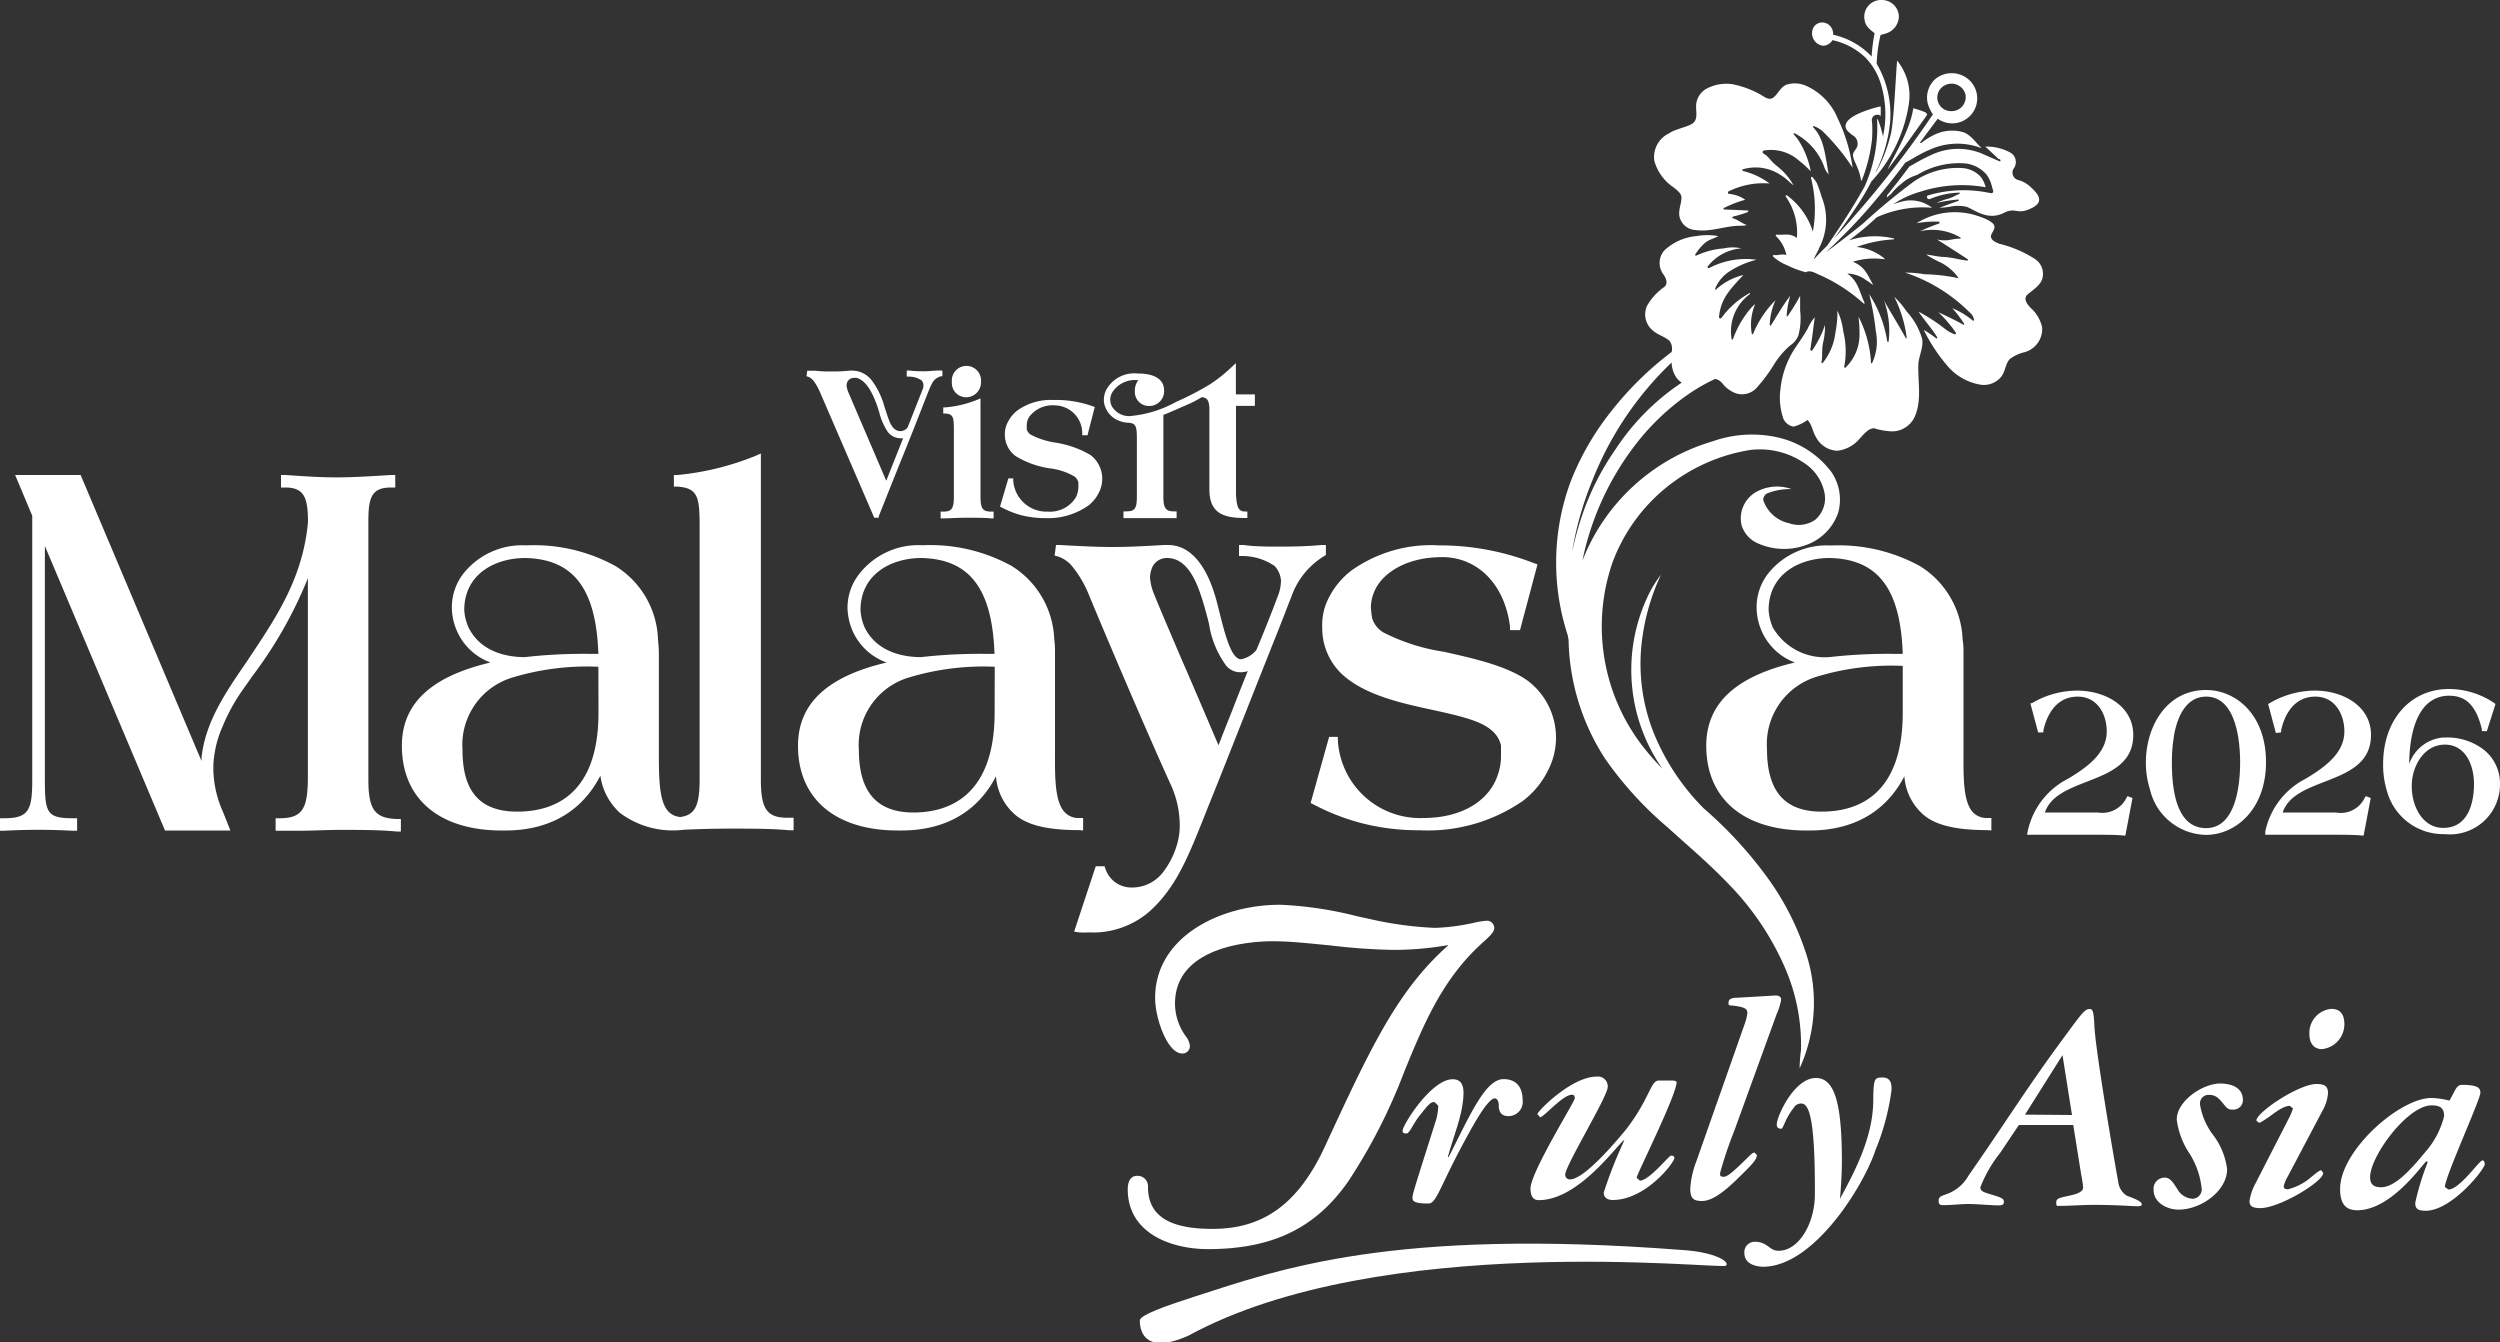<svg id="Layer_1" data-name="Layer 1" xmlns="http://www.w3.org/2000/svg" viewBox="0 0 200 107.4"><rect x="0" y="0" width="200" height="107.4" fill="#333333" stroke="none"/><defs><style>.cls-1{fill:#fff;}</style></defs><path class="cls-1" d="M29.47,62.39V41.71c0-1.91.25-2.71,1.82-2.71h.33V38l-.35,0c-2.06.13-3.17.19-4.35.19s-2.2-.06-4.09-.19l-.35,0v1h.33c1.56,0,1.82.85,1.83,2.76-.4,4.38-2.45,7.48-4.44,10.48l-.34.51-.07.11c-1.73,2.51-3.37,4.89-3.67,7.77,0,.08,0,.17,0,.25L6.45,38H1.21l1.37,3.26V62.39c0,2.42-.28,3.07-2.25,3.07H0v1H.34a50.18,50.18,0,0,1,5.49,0l.34,0v-1H5.84c-2.09,0-2.25-.42-2.25-3.07V43.68L13.2,66.44h5.23L17.86,65a8.72,8.72,0,0,1-.79-3.33s0-.13,0-.27,0-.45.05-.79a8.51,8.51,0,0,1,.67-2.45,14.83,14.83,0,0,1,1.69-3.06l.7-1a34,34,0,0,0,4.45-7.84V62.07c0,2.5-.34,3.39-2.25,3.39h-.33v1l.35,0c.22,0,.45,0,.7,0l.69,0c1.15,0,2.33-.07,3.48-.07,1.61,0,3.1,0,4.45.13l.35,0v-1h-.33C30,65.46,29.47,64.77,29.47,62.39Z"/><path class="cls-1" d="M60.87,62.55V36.28l-.46.2A22.06,22.06,0,0,1,54.21,38l-.3,0v.93l.31,0c1.69.13,1.76.9,1.75,3.54V62.36c0,2.13-.39,2.85-1.55,3-1.61-.16-1.72-2.08-1.71-5.22V52.31a10.71,10.71,0,0,0-.07-1.13,7.18,7.18,0,0,0-3.41-5.9,13.51,13.51,0,0,0-7.13-1.65,6,6,0,0,0-5,2.22,4.4,4.4,0,0,0-.95,2.8v0a4.75,4.75,0,0,0,.38,1.77A4.69,4.69,0,0,0,39.24,53c-4.77,1.12-7.09,3.3-7.09,6.66,0,4.25,3,6.78,8,6.78h.27c3.55,0,6.15-1.54,7.61-4.39a4.9,4.9,0,0,0,1.59,3,7.05,7.05,0,0,0,5.08,1.33c1.27-.06,2.53-.09,3.76-.09,1.78,0,3.26,0,4.68.13l.35,0v-1h-.33C61.41,65.46,60.9,64.81,60.87,62.55ZM37.48,50.19a4,4,0,0,1-.34-1.38c0-2.88,2.46-4.17,4.89-4.17,3.85.09,5.66,2.45,5.84,7.67h-.64a42,42,0,0,0-5.25.26C40.73,52.57,38.49,52.25,37.48,50.19ZM47.88,57c0,6.55-3.53,7.93-6.5,7.93S37,63.34,37,60a5.63,5.63,0,0,1,4-5.8,20.58,20.58,0,0,1,6.87-.86Z"/><path class="cls-1" d="M86.65,66.44v-1h-.32A1.49,1.49,0,0,1,85.2,65c-.81-.81-.81-2.75-.8-4.8v-7.9c0-.37,0-.76-.06-1.13a7.21,7.21,0,0,0-3.42-5.9,13.49,13.49,0,0,0-7.12-1.65,6,6,0,0,0-5,2.22,4.4,4.4,0,0,0-1,2.8v0a5,5,0,0,0,.38,1.77A4.69,4.69,0,0,0,70.93,53c-4.77,1.12-7.09,3.3-7.09,6.66,0,4.25,3,6.78,8,6.78h.26c3.53,0,6.13-1.52,7.58-4.34a4.45,4.45,0,0,0,1.57,3.11c1,.83,2.62,1.2,5.11,1.2ZM69.17,50.19a4,4,0,0,1-.33-1.38c0-2.88,2.46-4.17,4.88-4.17,3.85.09,5.66,2.45,5.84,7.67h-.64a41.84,41.84,0,0,0-5.24.26C72.42,52.57,70.18,52.25,69.17,50.19ZM79.57,57C79.57,63.59,76,65,73.08,65s-4.37-1.63-4.37-5a5.62,5.62,0,0,1,4-5.8,20.61,20.61,0,0,1,6.87-.86Z"/><path class="cls-1" d="M96.59,64.69,97.27,63c.73-1.82,1.73-4.36,2.91-7.34l1.63-4.11c.46-1.14.87-2.19,1.26-3.21l.24-.6a6.17,6.17,0,0,1,2.6-3.24l.16-.1V43.6l-.36,0c-.93.09-2,.13-3.29.13-1,0-2,0-2.94-.13l-.36,0v.88l.29,0a4.61,4.61,0,0,1,2.56.8,1.89,1.89,0,0,1,.51,1.19,3.49,3.49,0,0,1-.27,1.26c-.5,1.34-1.07,2.77-1.7,4.27a2.07,2.07,0,0,1-1.23.74c-.79,0-1.3-2.06-1.75-3.87l-.15-.59c-.78-3.06-2.15-4.68-3.94-4.68h-.31c-1.57.09-2.86.16-4.09.16s-2.66-.07-4.26-.16l-.3,0-.11.84.27.08a2.5,2.5,0,0,1,1.09.73A8.82,8.82,0,0,1,87,47.32c2.2,5.3,4.91,11.59,6.59,15.3a7.88,7.88,0,0,1,.79,3.43,5.44,5.44,0,0,1-.13,1.17v0A6.63,6.63,0,0,1,93,69.83,3.09,3.09,0,0,1,90.57,71a2.18,2.18,0,0,1-2.13-1.48l-.08-.22h-.7l-1.73,5.23.39.06a6.52,6.52,0,0,0,.76,0A6.88,6.88,0,0,0,92,72.88C94.12,70.94,95.05,68.59,96.59,64.69Zm-4.24-17.1A4.25,4.25,0,0,1,92,46.18a2.41,2.41,0,0,1,.12-.64,1.28,1.28,0,0,1,1.24-.9c1.95,0,2.67,2.67,3.24,4.79l.12.48a7.57,7.57,0,0,0,1.38,3.35,1.46,1.46,0,0,0,1.14.52,1.9,1.9,0,0,0,.58-.09c-.46,1.14-.88,2.2-1.25,3.17l-.48,1.2-.33.84c-.09.25-.19.49-.28.72-.5-1.16-1-2.35-1.56-3.65-.43-1-.92-2.15-1.43-3.31C93.79,51,93,49.2,92.35,47.59Z"/><path class="cls-1" d="M105.78,50.21h0a5.05,5.05,0,0,0,2,4.08c1.8,1.4,4.48,2,6.86,2.51,1.94.43,3.77.83,4.64,1.59a2.2,2.2,0,0,1,.8,1.25c0,.21,0,.39,0,.54s0,.36,0,.44a4.8,4.8,0,0,1-.52,2c-.91,1.76-3,2.82-5.68,2.82a6.59,6.59,0,0,1-6.85-6.2l0-.29h-.7l-1.48,5.29.24.12a17.82,17.82,0,0,0,4.11,1.56,18.18,18.18,0,0,0,4.36.5,13.38,13.38,0,0,0,8.23-2.32,6.78,6.78,0,0,0,2-2.37,5.69,5.69,0,0,0,.69-2.77h0a5.71,5.71,0,0,0-2.18-4.44h0c-1.64-1.23-4.38-1.84-6.8-2.38a15.83,15.83,0,0,1-4.82-1.54,2,2,0,0,1-.91-1.15,8.63,8.63,0,0,1-.1-.87,3.39,3.39,0,0,1,.48-1.66c.67-1.14,2.4-2.35,5.23-2.35s5,2.18,5.42,5.55l0,.29h.8L123,45.15l-.29-.1a20.77,20.77,0,0,0-7.58-1.42,11,11,0,0,0-7,2,6.27,6.27,0,0,0-1.76,2.07A4.68,4.68,0,0,0,105.78,50.21Z"/><path class="cls-1" d="M159.31,66.44v-1H159a1.52,1.52,0,0,1-1.13-.42c-.81-.81-.8-2.75-.79-4.8v-7.9c0-.37,0-.76-.07-1.13a7.23,7.23,0,0,0-3.41-5.9,13.53,13.53,0,0,0-7.13-1.65,6,6,0,0,0-5,2.22,4.37,4.37,0,0,0-.94,2.8v0a4.75,4.75,0,0,0,.38,1.77A4.69,4.69,0,0,0,143.59,53c-4.77,1.12-7.09,3.3-7.09,6.66,0,4.25,3,6.78,8,6.78h.26c3.54,0,6.13-1.52,7.59-4.34a4.49,4.49,0,0,0,1.56,3.11c1,.83,2.63,1.2,5.11,1.2ZM141.82,50.19a4.23,4.23,0,0,1-.33-1.38c0-2.88,2.46-4.17,4.89-4.17,3.85.09,5.66,2.45,5.84,7.67h-.65a41.93,41.93,0,0,0-5.24.26A4.8,4.8,0,0,1,141.82,50.19ZM152.22,57c0,6.55-3.53,7.93-6.49,7.93s-4.37-1.63-4.37-5a5.63,5.63,0,0,1,4-5.8,20.55,20.55,0,0,1,6.86-.86Z"/><path class="cls-1" d="M134.58,100c-23.2-1.79-32.25,1.55-39.05,3.74-2.47.8-4.17,1.42-4.34,1.85,0,0-.26,3.11,3.87,1.27,15.39-8.41,42.6-5.3,43-5.6S137.2,100.16,134.58,100Z"/><path class="cls-1" d="M113,95.83c0,.29.2.45,1.29.45.61,0,.94-1.39,2.7-4.67.43-.78,1.94-3.74,2.59-3.74.17,0,.32.19.32.56,0,.62.3.86.76.86A1.14,1.14,0,0,0,121.81,88c0-1-.49-1.67-1.52-1.67-1.46,0-2.66,2.82-4.39,6.22l-.07,0c.5-1.84,1.23-3.44,1.25-5.12,0-.78-.31-1.09-.87-1.09-1.71,0-4,3.66-4,4.11,0,.1,0,.23.29.23s.52-.77,1.13-1.51c.46-.56.79-1.06,1.13-1l.3.28a4.33,4.33,0,0,1-.23,1.32C113.14,95.11,113,95.52,113,95.83Z"/><path class="cls-1" d="M133.83,86.44h-1.09c-.42,0-.55.39-1,1.27a15.71,15.71,0,0,1-1.65,2.64c-1.71,2.08-3.59,4-4.48,4a.36.36,0,0,1-.39-.39c0-.7,3.39-6.24,3.4-7a.79.79,0,0,0-.9-.83c-2,0-4.73,2.78-4.73,3l.21.25c.31,0,1.81-1.8,2.55-1.8.17,0,.23.06.23.3s-3.53,5.9-3.54,7.19c0,.65.23.94.66.94,3.08,0,6-4.07,6.8-4.79l.05,0a35.59,35.59,0,0,0-1.65,4.18c0,.39.26.59.71.6,2.65,0,4.94-3,4.94-3.36,0-.13-.1-.19-.27-.19s-1.75,2-2.49,2l-.26-.23c0-.26,3.2-6.62,3.2-7.66C134.14,86.52,134,86.46,133.83,86.44Z"/><path class="cls-1" d="M142.12,81.16a5.23,5.23,0,0,0,.37-1.16c0-.32-.24-.36-.46-.36l-3.07.18c-.52,0-.68.15-.68.41s.08.18.45.23c.91.12,1.06.27,1.06.6a4,4,0,0,1-.22.87l-3.87,11a7.3,7.3,0,0,0-.48,2.15c0,.8.27,1,.93,1,1.08,0,2.35-1.28,3.4-2.32.78-.77,1-1.08,1-1.36l-.19-.2c-.08,0-.2.05-.57.43-.62.6-1.51,1.51-1.86,1.51s-.32-.09-.32-.31a31.61,31.61,0,0,1,1.13-3.36Z"/><path class="cls-1" d="M150.61,86.2c-.65,0-.73.06-.75,1.8,0,2.86-1.38,5.55-2.66,7.9l0,0c.08-1,.15-2,.15-3,0-4.69-.59-6.66-2.08-6.66-1.75,0-3.13,3.09-3.13,3.71,0,.3.19.35.36.35s.28-.76,1-1.68a.69.69,0,0,1,.59-.34c.56,0,1.13.82,1.1,7.27,0,2.35-1.31,4.53-2.91,4.51-.76,0-.83-.7-1.88-.72a.83.83,0,0,0-.85.9c0,.83.81,1.08,1.49,1.1,4.08,0,8.08-6.52,9-9.34a19,19,0,0,0,1.28-4.79C151.35,86.57,151.17,86.2,150.61,86.2Z"/><path class="cls-1" d="M170.17,95.67a1.48,1.48,0,0,1-.71-1.13c-.2-1-1.85-10.63-1.91-12.51-.06-1.11-.12-1.31-.38-1.31-.43,0-.72.48-2.39,2.74-2.55,3.46-4.86,7.11-7.28,10.56a3.3,3.3,0,0,1-1.89,1.55c-.22.09-.52.14-.52.47s.11.37.4.37c.68,0,1.33-.09,2-.09s1.82.11,2.38.11c.33,0,.44-.07.44-.29s-.12-.31-.88-.54-1-.29-1-.62A10.36,10.36,0,0,1,160,92.25L161.51,90h4.35l.64,4a8.41,8.41,0,0,1,.15,1c0,.49-1,.62-1.54.75s-.61.2-.61.49.09.23.24.23c.9,0,1.82-.08,2.73-.08,2,0,3.12.11,3.49.11.19,0,.38,0,.38-.16S171.1,96,170.17,95.67ZM162,89.17l3-4.76H165l.76,4.79Z"/><path class="cls-1" d="M177.63,86.68c-1.43,0-3.49,1.41-3.49,2.88a6.26,6.26,0,0,0,1,2.69,6.45,6.45,0,0,1,1,2.91.76.76,0,0,1-.69.74,1.47,1.47,0,0,1-1.26-.77c-.33-.51-.57-.92-1-.92a.89.89,0,0,0-.9,1c0,1,1.08,1.56,2,1.56,1.79,0,3.87-1.49,3.88-3.23a5.71,5.71,0,0,0-1.08-2.69A5.45,5.45,0,0,1,176,88.35a.69.69,0,0,1,.75-.76c.53,0,.8.32,1.13.73s.42.45.76.45a.76.76,0,0,0,.79-.82C179.4,87,178.52,86.69,177.63,86.68Z"/><path class="cls-1" d="M185.85,88.76a3.24,3.24,0,0,0,.39-1.31c0-.54-.25-.73-.92-.73-1.42,0-4.81,2.27-4.81,2.93l.21.17c.12,0,.25-.1.82-.48.4-.29,1.13-.88,1.65-.87l.25.21a5.29,5.29,0,0,1-.35.82l-2.66,5.19a4.18,4.18,0,0,0-.47,1.4c0,.43.28.55.85.56,1.56,0,5.05-2.13,5.05-2.81l-.16-.22c-.12,0-.35.17-.77.52a4.52,4.52,0,0,1-1.89,1c-.26,0-.34-.07-.34-.26a2.87,2.87,0,0,1,.31-.74Z"/><path class="cls-1" d="M186.5,80.71a1.93,1.93,0,0,0-1.75,2c0,.89.48,1.22,1,1.22a2,2,0,0,0,1.8-2C187.54,81,187.1,80.71,186.5,80.71Z"/><path class="cls-1" d="M198.6,92.83c-.26,0-1.83,2.33-2.73,2.33l-.28-.2c0-.78,2.84-7,2.84-7.54,0-.4-.23-.63-1.48-.63-.45,0-.51.45-1,1.26a6,6,0,0,0-1.44-.21c-2.55,0-7.3,4.21-7.3,7.27,0,1,.29,1.71,1.37,1.71,2.82,0,5.36-3.92,5.55-3.92l.09.07a20.84,20.84,0,0,0-1,3.25c0,.45.16.64.84.64,2.07,0,4.72-3.32,4.72-3.73C198.77,93,198.74,92.83,198.6,92.83Zm-4.6-.64c-1.16,1.41-2.42,2.79-3.51,2.79-.55,0-.89-.2-.88-.81,0-1.68,3-5.75,4.92-5.74.62,0,1,.17,1,.86A6.8,6.8,0,0,1,194,92.19Z"/><path class="cls-1" d="M96.61,99.93c5.14,0,8.61-1.64,11.25-5.42a44.41,44.41,0,0,0,4.49-8.8c1.47-3.58,2.87-7,5.75-9.82l.44-.42c.61-.54,1-.89,1-1.22a.58.58,0,0,0-.63-.59,6.18,6.18,0,0,0-.94.15,16.55,16.55,0,0,1-3.18.42,28.83,28.83,0,0,1-5.34-.74l-.89-.19-.23-.06a29.78,29.78,0,0,0-5.92-.86c-4.82,0-10,2.58-10,7.46,0,1.67,1,4.43,2.15,4.44a.59.59,0,0,0,.63-.61,1.45,1.45,0,0,0-.3-.73A4.49,4.49,0,0,1,94,80.3c0-4.77,6.5-5,7.8-5,1.52,0,3.08.19,4.6.33a48.8,48.8,0,0,0,5,.36,24.8,24.8,0,0,0,4.37-.37l.1,0c-4.08,3.6-6.26,8.29-9.73,15.78l-.18.39c-2.12,4.53-4.91,6.54-9,6.52-3.5,0-5.14-1.1-5.12-3.39a.83.83,0,0,0-.91-.85c-.34,0-.71.27-.71,1.06C90.21,98.65,93.66,99.92,96.61,99.93Z"/><path class="cls-1" d="M65.62,31.42l4.32,10h.36l0-.12c.73-1.83,1.39-3.5,2-5s1.1-2.76,1.5-3.78c.29-.75.53-1.34.56-1.42.27-.61.37-.8.9-1l.13,0v-.46l-.21,0c-.44,0-.81.06-1.2.06s-.83,0-1.23-.06l-.21,0v.49l.17,0a1.78,1.78,0,0,1,1,.29.59.59,0,0,1,.17.39.88.88,0,0,1-.05.29l-1.21,3.07a.71.71,0,0,1-.59.32c-.45,0-.71-.4-.85-.73s-.24-.67-.35-1-.12-.4-.18-.58a6.31,6.31,0,0,0-.88-1.71,2,2,0,0,0-1.57-.82H68a13.64,13.64,0,0,1-1.39.07c-.44,0-.85,0-1.37-.06l-.66,0-.06.44.16.05C64.94,30.26,65.22,30.52,65.62,31.42Zm2.12-.67a.49.49,0,0,1,.14-.33.58.58,0,0,1,.44-.19.76.76,0,0,1,.21,0c.83.23,1.31,1.33,1.61,2.14.06.16.12.36.19.58A5,5,0,0,0,71,34.52a1.29,1.29,0,0,0,1,.54,1,1,0,0,0,.25,0l-1.35,3.4-3-7a2,2,0,0,1-.18-.66Z"/><path class="cls-1" d="M77.3,31.78a1.19,1.19,0,0,0,1.18-1.23,1.17,1.17,0,1,0-2.33,0A1.14,1.14,0,0,0,77.3,31.78Z"/><path class="cls-1" d="M76.31,39.72c0,1-.19,1.21-.87,1.21h-.19v.54l.21,0c.51,0,1.07-.05,1.72-.05.94,0,1.63,0,2.1.05l.21,0v-.54H79.3c-.67,0-.85-.24-.86-1.13V31.87l-.28.12a8.79,8.79,0,0,1-2.52.6l-.18,0v.49l.18,0c.64.05.67.33.67,1.39Z"/><path class="cls-1" d="M83.81,40.93a2.66,2.66,0,0,1-2.75-2.49l0-.17h-.39L80,40.53l.14.07a7.3,7.3,0,0,0,1.7.65,7.88,7.88,0,0,0,1.8.2,5.58,5.58,0,0,0,3.42-1,2.9,2.9,0,0,0,.83-1,2.47,2.47,0,0,0,.29-1.17,2.39,2.39,0,0,0-.93-1.87,7.84,7.84,0,0,0-2.81-1,6.28,6.28,0,0,1-1.95-.62.76.76,0,0,1-.35-.43c0-.07,0-.27,0-.35a1.27,1.27,0,0,1,.19-.65,2.33,2.33,0,0,1,2.09-.93,2.23,2.23,0,0,1,2.16,2.22l0,.17H87l.58-2.26-.17-.06A8.57,8.57,0,0,0,84.29,32a4.59,4.59,0,0,0-2.89.83,2.64,2.64,0,0,0-.73.86,2,2,0,0,0-.28,1.07,2.12,2.12,0,0,0,.85,1.72,7.23,7.23,0,0,0,2.84,1,5.09,5.09,0,0,1,1.88.64.87.87,0,0,1,.31.47c0,.09,0,.16,0,.22a1.44,1.44,0,0,1,0,.18,2,2,0,0,1-.2.8A2.44,2.44,0,0,1,83.81,40.93Z"/><path class="cls-1" d="M89.27,33.54a2.22,2.22,0,0,0,1,.28h0a1.22,1.22,0,0,1,.33.06c.34.14.35.54.35,1.44v4.39c0,1-.18,1.2-.87,1.2h-.2v.54l.21,0c.51,0,1.08,0,1.74,0,.93,0,1.61,0,2.09,0l.21,0v-.54h-.2c-.66,0-.85-.24-.86-1.12V33.19c.4-.14,2.19-.94,2.19-.94a9.69,9.69,0,0,0,.89-.48c.43.06.56.25.6.86v6.51c0,1.92,1.12,2.3,2.84,2.3h.2v-.52h-.2c-.5,0-.66-.33-.71-1.39V32.47h1.51v-.92H98.87v-2.5l-.33.31a12.21,12.21,0,0,1-1.75,1.39,23.77,23.77,0,0,1-2.7,1.4,9.23,9.23,0,0,1-3.74,1.14,1.61,1.61,0,0,1-1.27-.6,1.08,1.08,0,0,1-.26-.72,1.21,1.21,0,0,1,.15-.56,2.13,2.13,0,0,1,2-1h.1a1.31,1.31,0,0,0-.28.84,1.13,1.13,0,0,0,1.17,1.23,1.19,1.19,0,0,0,1.17-1.23c0-.62-.37-1.37-2.13-1.37a2.55,2.55,0,0,0-2.48,1.27,1.77,1.77,0,0,0-.21.84,1.44,1.44,0,0,0,.1.54A1.86,1.86,0,0,0,89.27,33.54Z"/><path class="cls-1" d="M162.43,56.27l.62,2.32h.42l0-.16c.18-.81.79-2.7,2.75-2.7,1.59,0,2.32,1.44,2.32,2.78,0,1.7-1.48,2.82-3.08,3.78a6.14,6.14,0,0,0-3.25,4.25l-.05.24h5.31c1,0,1.81,0,2.38.06l.18,0,.57-3-.4-.15-.08.13A2.14,2.14,0,0,1,167.84,65h-4.25c.46-1.34,1.87-1.88,3.35-2.46,1.83-.71,3.72-1.44,3.72-3.75s-2.25-3.54-4.48-3.54a7.12,7.12,0,0,0-3.62,1Z"/><path class="cls-1" d="M176.48,55.2c-3.16,0-4.81,2.92-4.81,5.8a7,7,0,0,0,.33,2.16,4.69,4.69,0,0,0,4.48,3.63c2.33,0,4.8-2,4.8-5.82S178.86,55.2,176.48,55.2Zm-2.6,3.92c.13-1,.66-3.39,2.61-3.39,2.45,0,2.72,3.69,2.72,5.27s-.27,5.25-2.72,5.25S173.75,63,173.75,61A12.71,12.71,0,0,1,173.88,59.12Z"/><path class="cls-1" d="M182.49,58.59l0-.16c.17-.81.78-2.7,2.74-2.7,1.59,0,2.32,1.44,2.32,2.78,0,1.7-1.48,2.82-3.08,3.78a6.14,6.14,0,0,0-3.25,4.25l0,.24h5.31c1,0,1.81,0,2.38.06l.18,0,.57-3-.4-.15-.08.13A2.13,2.13,0,0,1,186.86,65h-4.25c.46-1.34,1.87-1.88,3.36-2.46,1.82-.71,3.71-1.44,3.71-3.75s-2.25-3.54-4.47-3.54a7.12,7.12,0,0,0-3.63,1l-.13.07.62,2.32Z"/><path class="cls-1" d="M198.73,60a4.76,4.76,0,0,0-3-1h-.26a3.14,3.14,0,0,0-2.73,2.11c0-1.65.31-3.59,1.3-4.65a2.53,2.53,0,0,1,1.92-.8c1.34,0,2.14.82,2.59,2.68l0,.15h.4l.69-2.17-.12-.09a6.5,6.5,0,0,0-3.6-1.11c-3.1,0-5.27,2.47-5.27,6a7.11,7.11,0,0,0,.32,2.21,4.67,4.67,0,0,0,4.62,3.4A4,4,0,0,0,200,62.72,3.45,3.45,0,0,0,198.73,60Zm-5.79,2.89c0-1.63,1-3.32,2.65-3.32s2.33,1.63,2.33,3.16c0,1-.23,3.5-2.45,3.5C193.83,66.25,192.94,64.53,192.94,62.91Z"/><path class="cls-1" d="M154.18,9.17,154.06,9a6.86,6.86,0,0,0-1-.34c-.24,1.74-1.55,3.78-2.05,4.91C152,12.23,153.29,10.44,154.18,9.17Z"/><path class="cls-1" d="M160,12.92l-1.56-.68a5,5,0,0,0-3.88.13,14.36,14.36,0,0,0-1.51.79l-.3.16c-.5.68-1.12,1.48-1.79,2.31a.92.92,0,0,0,0,.16l.34-.29a4.73,4.73,0,0,1,.81-.8,3.16,3.16,0,0,1,1.25-.7,6.47,6.47,0,0,1,3.66-.94,2.64,2.64,0,0,1,1.88.88,2.48,2.48,0,0,1,.44.93l.11.38a.15.15,0,0,1-.18.2l-.39-.07a10,10,0,0,0-4.66.26h0l0,0a.15.15,0,0,0,0,.25l.12.05.39-.15a6.52,6.52,0,0,1,2-.38c.06,0,.08.08,0,.11-.28.11-.43.23-.82.36a5.18,5.18,0,0,0-1,.36,11.65,11.65,0,0,1,1.76-.28.06.06,0,0,1,0,.11c-.56.19-.92.33-1.51.55h0a5.43,5.43,0,0,0,.82-.08,3.14,3.14,0,0,1,1.33,0c.57.18,1.67,1.17,3,.49.94-.47,1,.13,2-.28,1.19-.48.95-1.06.14-1.79a2.33,2.33,0,0,0-1-.56.61.61,0,0,1-.36-.91h0a.87.87,0,0,0-.26-1.28,3.91,3.91,0,0,0-2-.48l1.07,1A.11.11,0,0,1,160,12.92Z"/><path class="cls-1" d="M133.9,15c.25.21.57.42.62.77,0,.57-.32,1.14-.12,1.7a1.37,1.37,0,0,0,1.23.93c1.22.19,2.4-.35,3.62-.34a2.12,2.12,0,0,0,.5-.05c-.47-.19-.7-.42-1.12-.55a.07.07,0,0,1,0-.13,9.8,9.8,0,0,0,1.19-.36l.07-.12c-.79-.05-1.23-.06-1.94-.09a.07.07,0,0,1,0-.14,9.36,9.36,0,0,1,1.67-.64,2.62,2.62,0,0,0-1.31-.47.11.11,0,0,1,0-.21,6.24,6.24,0,0,1,3.26-.62,5.9,5.9,0,0,0-2.13-1c-.07,0-.07-.13,0-.14a3.62,3.62,0,0,1,3.11.53c.35.2.6.52.93.75a5,5,0,0,0-1.33-1.54c-.64-.53-.61-.73-1.08-1a.13.13,0,0,1,.06-.24,3.37,3.37,0,0,1,2.79.81,7.67,7.67,0,0,1,.94.86,6.86,6.86,0,0,0-.85-2.27,3.21,3.21,0,0,0-.5-.67.06.06,0,0,1,.07-.1,4.92,4.92,0,0,1,2.39,2.77,1.45,1.45,0,0,0,.33.51c-.28-1.34-.32-2.81-1.24-3.76a.06.06,0,0,1,.06-.1,2.19,2.19,0,0,1,.71.43,17.1,17.1,0,0,1,2.38,2.9,13.36,13.36,0,0,0-1.19-3.94,4.88,4.88,0,0,0-2.52-2.61,2.22,2.22,0,0,0-1.6-.09c-.46.2-.65.71-1,1s-.7,0-1-.18a7.5,7.5,0,0,0-2.35-.87,3.39,3.39,0,0,0-2,.35,1.62,1.62,0,0,0-.86,1.53c0,.43.14,1-.32,1.29s-1.31.4-1.89.79a2.09,2.09,0,0,0-1.13,2.19A3.78,3.78,0,0,0,133.9,15Z"/><path class="cls-1" d="M125.49,51.24v.12a18.07,18.07,0,0,0,2.92,9.34,28.82,28.82,0,0,0,5,5.49c1.68,1.52,3.43,3,5,4.66a22.19,22.19,0,0,1,4.38,6.55A15.52,15.52,0,0,1,144.08,84a12.42,12.42,0,0,0-.11,1.47,12.66,12.66,0,0,0,.46-9.36,21.51,21.51,0,0,0-3.11-6,32.68,32.68,0,0,0-5-5.42,18.31,18.31,0,0,1-4-6,15,15,0,0,1-.91-7.84,17.61,17.61,0,0,1,1.47-4.88,9.21,9.21,0,0,0-1.05,1.72A13.8,13.8,0,0,0,133,61.51a21.42,21.42,0,0,1-1.66-1.91A15.67,15.67,0,0,1,129,45a14,14,0,0,1,4.9-6.46A14.19,14.19,0,0,1,140,36a6.29,6.29,0,0,1,4.27,1,3.7,3.7,0,0,1,1.7,2.48,2.26,2.26,0,0,1-.75,2.1,2.3,2.3,0,0,1-2.09.28A2.78,2.78,0,0,1,141.06,40a.58.58,0,0,1,.42-.57,4.83,4.83,0,0,1,1.85-.3,3.44,3.44,0,0,0-2.67.14A2.44,2.44,0,0,0,139.32,42a2.33,2.33,0,0,0,1.36,1.49,5.12,5.12,0,0,0,3.94.06A4.18,4.18,0,0,0,147.06,41a3.92,3.92,0,0,0-.57-3.27A7.43,7.43,0,0,0,142.25,35a9.45,9.45,0,0,0-5.28.32,16,16,0,0,0-10.38,9.54,22.67,22.67,0,0,1,4.15-9.16,19,19,0,0,1,4.43-4.23,14.86,14.86,0,0,1,2.05-1.16,1.06,1.06,0,0,1,.58.37,2.41,2.41,0,0,0,1.06.78,1.58,1.58,0,0,0,1.63-.39,12.57,12.57,0,0,0,1.4-1.86,6.6,6.6,0,0,1,1.32-1.57,1.72,1.72,0,0,0,.66-.8,5.38,5.38,0,0,0,.14-2c0-.39,0-.79,0-1.17a19,19,0,0,1-1,1.63,0,0,0,0,1-.08,0,7,7,0,0,1,.29-1.64c-.64.84-1,1.51-1.54,2.36a.06.06,0,0,1-.1,0,5.05,5.05,0,0,1,.46-2,8.13,8.13,0,0,0-1.78,2.66.06.06,0,0,1-.12,0,4.23,4.23,0,0,1,.28-2.37l-.24.22a7.77,7.77,0,0,0-1.54,2.6.06.06,0,0,1-.11,0A3.7,3.7,0,0,1,140,23.52s0-.07,0-.09a6.87,6.87,0,0,0-2.28,2,.11.11,0,0,1-.2-.07c.14-1.46.87-2.2,1.95-3.36a5,5,0,0,0-2.2,1.17s-.08,0-.07-.05a3,3,0,0,1,1.19-1.43,7.33,7.33,0,0,1,2.13-.91,6.3,6.3,0,0,0-3.78.66.09.09,0,0,1-.11-.14,3.79,3.79,0,0,1,2.67-1.43,3.06,3.06,0,0,0-1.38,0,6.32,6.32,0,0,0-2.22.58c-.05,0-.11,0-.08-.09a4.51,4.51,0,0,1,.53-.69c.48-.51.7-.47,1.32-.78a5,5,0,0,0-1.77,0,4.29,4.29,0,0,0-2.56,1.15,1.53,1.53,0,0,0-.07,1.91c.21.29.4.73.08,1a4.69,4.69,0,0,0-1.38,1.5,1.66,1.66,0,0,0,.47,2c.39.35.94.47,1.33.83a1.05,1.05,0,0,1,.16.88,26.08,26.08,0,0,0-4.9,4.83,21.67,21.67,0,0,0-3.18,5.54,18.68,18.68,0,0,0-.27,12.17C125.44,50.87,125.46,51.06,125.49,51.24Zm1.91-12.83A26.38,26.38,0,0,1,133.73,29a2.19,2.19,0,0,0,.26,1,1.54,1.54,0,0,0,.55.61,18.66,18.66,0,0,0-5.28,5.31,21,21,0,0,0-2.7,5.34,25.59,25.59,0,0,0-.8,2.94A26.14,26.14,0,0,1,127.4,38.41Z"/><path class="cls-1" d="M145.86,3.66a.92.92,0,0,0,.74-.45,5.59,5.59,0,0,1,2.61,1.37,5.16,5.16,0,0,1,1.25,2.11,8.31,8.31,0,0,1,.19,4.17.68.68,0,0,1,0,.14c-.06-.48-.51-1.87-.48-1.37a11.52,11.52,0,0,1-1,5.29l0,0c-.91,1.63-1.93,3.2-3,4.74-.36.35-.72.71-1.06,1.09.09-.33.32-.6.43-.93a4.85,4.85,0,0,0,.19-4.07,10.88,10.88,0,0,0-.37-1.08,3.12,3.12,0,0,0-.36-.5.07.07,0,0,0-.12.06,10.15,10.15,0,0,1,.15,4.3,5.72,5.72,0,0,0-2.06-2.89.07.07,0,0,0-.1.1,5,5,0,0,1,.88,3.3c-.56-.43-1-.21-1.61-.27a.07.07,0,0,0-.06.12,2.9,2.9,0,0,1,.83,1.51c-.47-.11-.6.06-1,0a.07.07,0,0,0-.06.12,3.64,3.64,0,0,0,1.14.71,7.65,7.65,0,0,0,1.47.55v0c.31-.17.65,0,.94.14a13.35,13.35,0,0,1,3.7,2.37s.09,0,.07-.05c-.44-.95-.5-1.72-1.39-2.36a2.68,2.68,0,0,1,1.5.53c.2.11.38.27.58.39,0,0,.06,0,0,0-.5-.88-.66-1.45-1.63-1.86a5.68,5.68,0,0,1,2.5-.2c.05,0,.07,0,0-.08a4.1,4.1,0,0,0-2.21-.9,10.27,10.27,0,0,1,3-.61,0,0,0,0,0,0-.07,6.68,6.68,0,0,0-3.6.15,22.93,22.93,0,0,0,2.21-1.84,8.89,8.89,0,0,1,4.43-.77,2.76,2.76,0,0,0-2.47-.48,5.45,5.45,0,0,0-.65.21,7.64,7.64,0,0,1,2.14-1,10.82,10.82,0,0,1,5.27-.37,2.2,2.2,0,0,0-.38-.82,2.21,2.21,0,0,0-1.59-.72,6.19,6.19,0,0,0-3.81,1.11,49.51,49.51,0,0,0-4,3.31c-1,.82-2,1.57-3,2.33,1.19-1.13,2.36-2.3,3.43-3.54s2-2.4,2.94-3.66c0,.06,1.19-.72,1.91-1a5.35,5.35,0,0,1,4.19-.13c-.47-.43-.8-1-1.43-1.27a3.25,3.25,0,0,0-2.48.25,5.22,5.22,0,0,0-.94.61s-.1,0-.07-.07c.46-.63.93-1.26,1.4-1.88A2,2,0,1,0,156.89,6a2.05,2.05,0,0,0-2.06.32,2,2,0,0,0-.62,1.92,3.13,3.13,0,0,0,.42.91,80.71,80.71,0,0,1-7.6,9.6l-.28.28c.67-.86,1.28-1.76,1.88-2.66a19.87,19.87,0,0,0,1.08-1.85,11.62,11.62,0,0,0,3-6.23,4.41,4.41,0,0,0-.94-3.44c-.1,1-.26,4.89-.5,5.86A12.14,12.14,0,0,1,150,13.92a2,2,0,0,0,.1-.21c0-.09.08-.17.11-.26a11.56,11.56,0,0,0,1-3.69,8,8,0,0,0-.94-4.42c-.06-.12-.16-.24-.13-.38a11.87,11.87,0,0,1,.28-2.06c0-.18.28-.13.4-.21a1.45,1.45,0,0,0,1.09-1.37A1.36,1.36,0,0,0,150.53,0a1.34,1.34,0,0,0-1.35,1.66c.07.46.47.74.79,1a12.79,12.79,0,0,0-.24,1.86,6,6,0,0,0-3.08-1.74.93.93,0,0,0-.35-.8.83.83,0,0,0-1.16.12A1,1,0,0,0,145.86,3.66Zm9.72,3.17a1.15,1.15,0,0,1,1.65.7,1.12,1.12,0,0,1-1.1,1.36,1.09,1.09,0,0,1-.55-2.06Z"/><path class="cls-1" d="M163.4,22.24a1.42,1.42,0,0,0-.65-1.55,9.34,9.34,0,0,0-2.81-1.19c-.27-.11-.59-.25-.66-.52s.37-.6.26-.93-.82-.61-1.31-.77a5.75,5.75,0,0,0-4.91.58,7.57,7.57,0,0,1,1.84-.12v.13a15,15,0,0,0-1.56.63,4.42,4.42,0,0,1,3.25.51s0,.09,0,.08c-.79,0-1,.26-1.88.07.93.6,1.57,1,2.43,1.57a.07.07,0,0,1,0,.12c-.69-.08-1-.21-1.79-.29-.51,0-1-.14-1.53-.2a9.65,9.65,0,0,0,1.23.67,3.94,3.94,0,0,1,1.39,1.23,14.65,14.65,0,0,0-2.73-.32,9.21,9.21,0,0,0-1.56-.13A13.1,13.1,0,0,1,157.58,25a.89.89,0,0,1,.34.59.06.06,0,0,1-.09.06,6.61,6.61,0,0,0-1.65-1,9,9,0,0,1,.95,1.25.05.05,0,0,1-.07.07c-.76-.42-1.19-.61-2-1a10,10,0,0,1,1.41,1.65.09.09,0,0,1-.11.12,2.81,2.81,0,0,1-.67-.36,14.52,14.52,0,0,0-2.21-1.45c.47.7,1.07,1.34,1.5,2.06a.06.06,0,0,1-.08.08,9.37,9.37,0,0,0-1-.68,13.49,13.49,0,0,0,2,3,4.42,4.42,0,0,0,2.46,1.37,1.79,1.79,0,0,0,1.76-.65c.31-.43.32-1,.65-1.37a2.94,2.94,0,0,1,1.18-.56,1.92,1.92,0,0,0,1.42-2,2.93,2.93,0,0,0-.93-1.56c-.24-.27-.57-.64-.3-1C162.58,23.21,163.25,22.86,163.4,22.24Z"/><path class="cls-1" d="M153.77,27.11a5.45,5.45,0,0,0-1.23-2.18,6.88,6.88,0,0,0-1-1.18,9.91,9.91,0,0,1,1,3.31,0,0,0,0,1-.07,0c-.66-1.19-1.05-1.78-1.74-3a7.23,7.23,0,0,1,.36,3.26.06.06,0,0,1-.11,0,9.67,9.67,0,0,0-1.44-3.78,22.33,22.33,0,0,1,.53,3,4,4,0,0,1-.29,2.48.05.05,0,0,1-.1,0,9,9,0,0,0-1-3.68,10.55,10.55,0,0,1,.08,1.49,3.64,3.64,0,0,1-1.09,2.55.07.07,0,0,1-.13-.06,6.55,6.55,0,0,0-.08-2.81,5.2,5.2,0,0,0-.47-1.66,8.1,8.1,0,0,1-.16,1.77,4.72,4.72,0,0,1-1,2.4.06.06,0,0,1-.11-.05c.1-.56,0-.88.12-1.53A5.54,5.54,0,0,0,146,26a8.43,8.43,0,0,1-1,2,.09.09,0,0,1-.17-.07c.15-.93.21-1.51.35-2.55a3.82,3.82,0,0,0-.57.92c-.27.48-.58.92-.89,1.38a7.31,7.31,0,0,0-1.28,3.41,5.2,5.2,0,0,0,.17,2.22,1.08,1.08,0,0,0,.88.82,3.44,3.44,0,0,0,1.11-.53c.37.37.4.93.68,1.37a2,2,0,0,0,1.71,1.09,2.74,2.74,0,0,0,1.81-1c.32-.33.63-.77,1.12-.8a5.51,5.51,0,0,0,1.43.25,2,2,0,0,0,1.85-1.22c.56-1.33.21-2.8.27-4.19C153.53,28.41,153.89,27.78,153.77,27.11Z"/><path class="cls-1" d="M150.15,9.18a.38.38,0,0,1,.3.1,6.54,6.54,0,0,0,0-.77,8.14,8.14,0,0,0-1,.28c-2,.67-2.09,1.38-1.46,1.85a1.24,1.24,0,0,0,.22.18.76.76,0,0,1,.28,1.08,2,2,0,0,0-.2.3c-.24.45.44,1.07.59,2.24,0,0,.05,0,.06,0a13,13,0,0,0,.82-3.27h0v0h0a9.83,9.83,0,0,0,0-1.44A.43.43,0,0,1,150.15,9.18Z"/></svg>